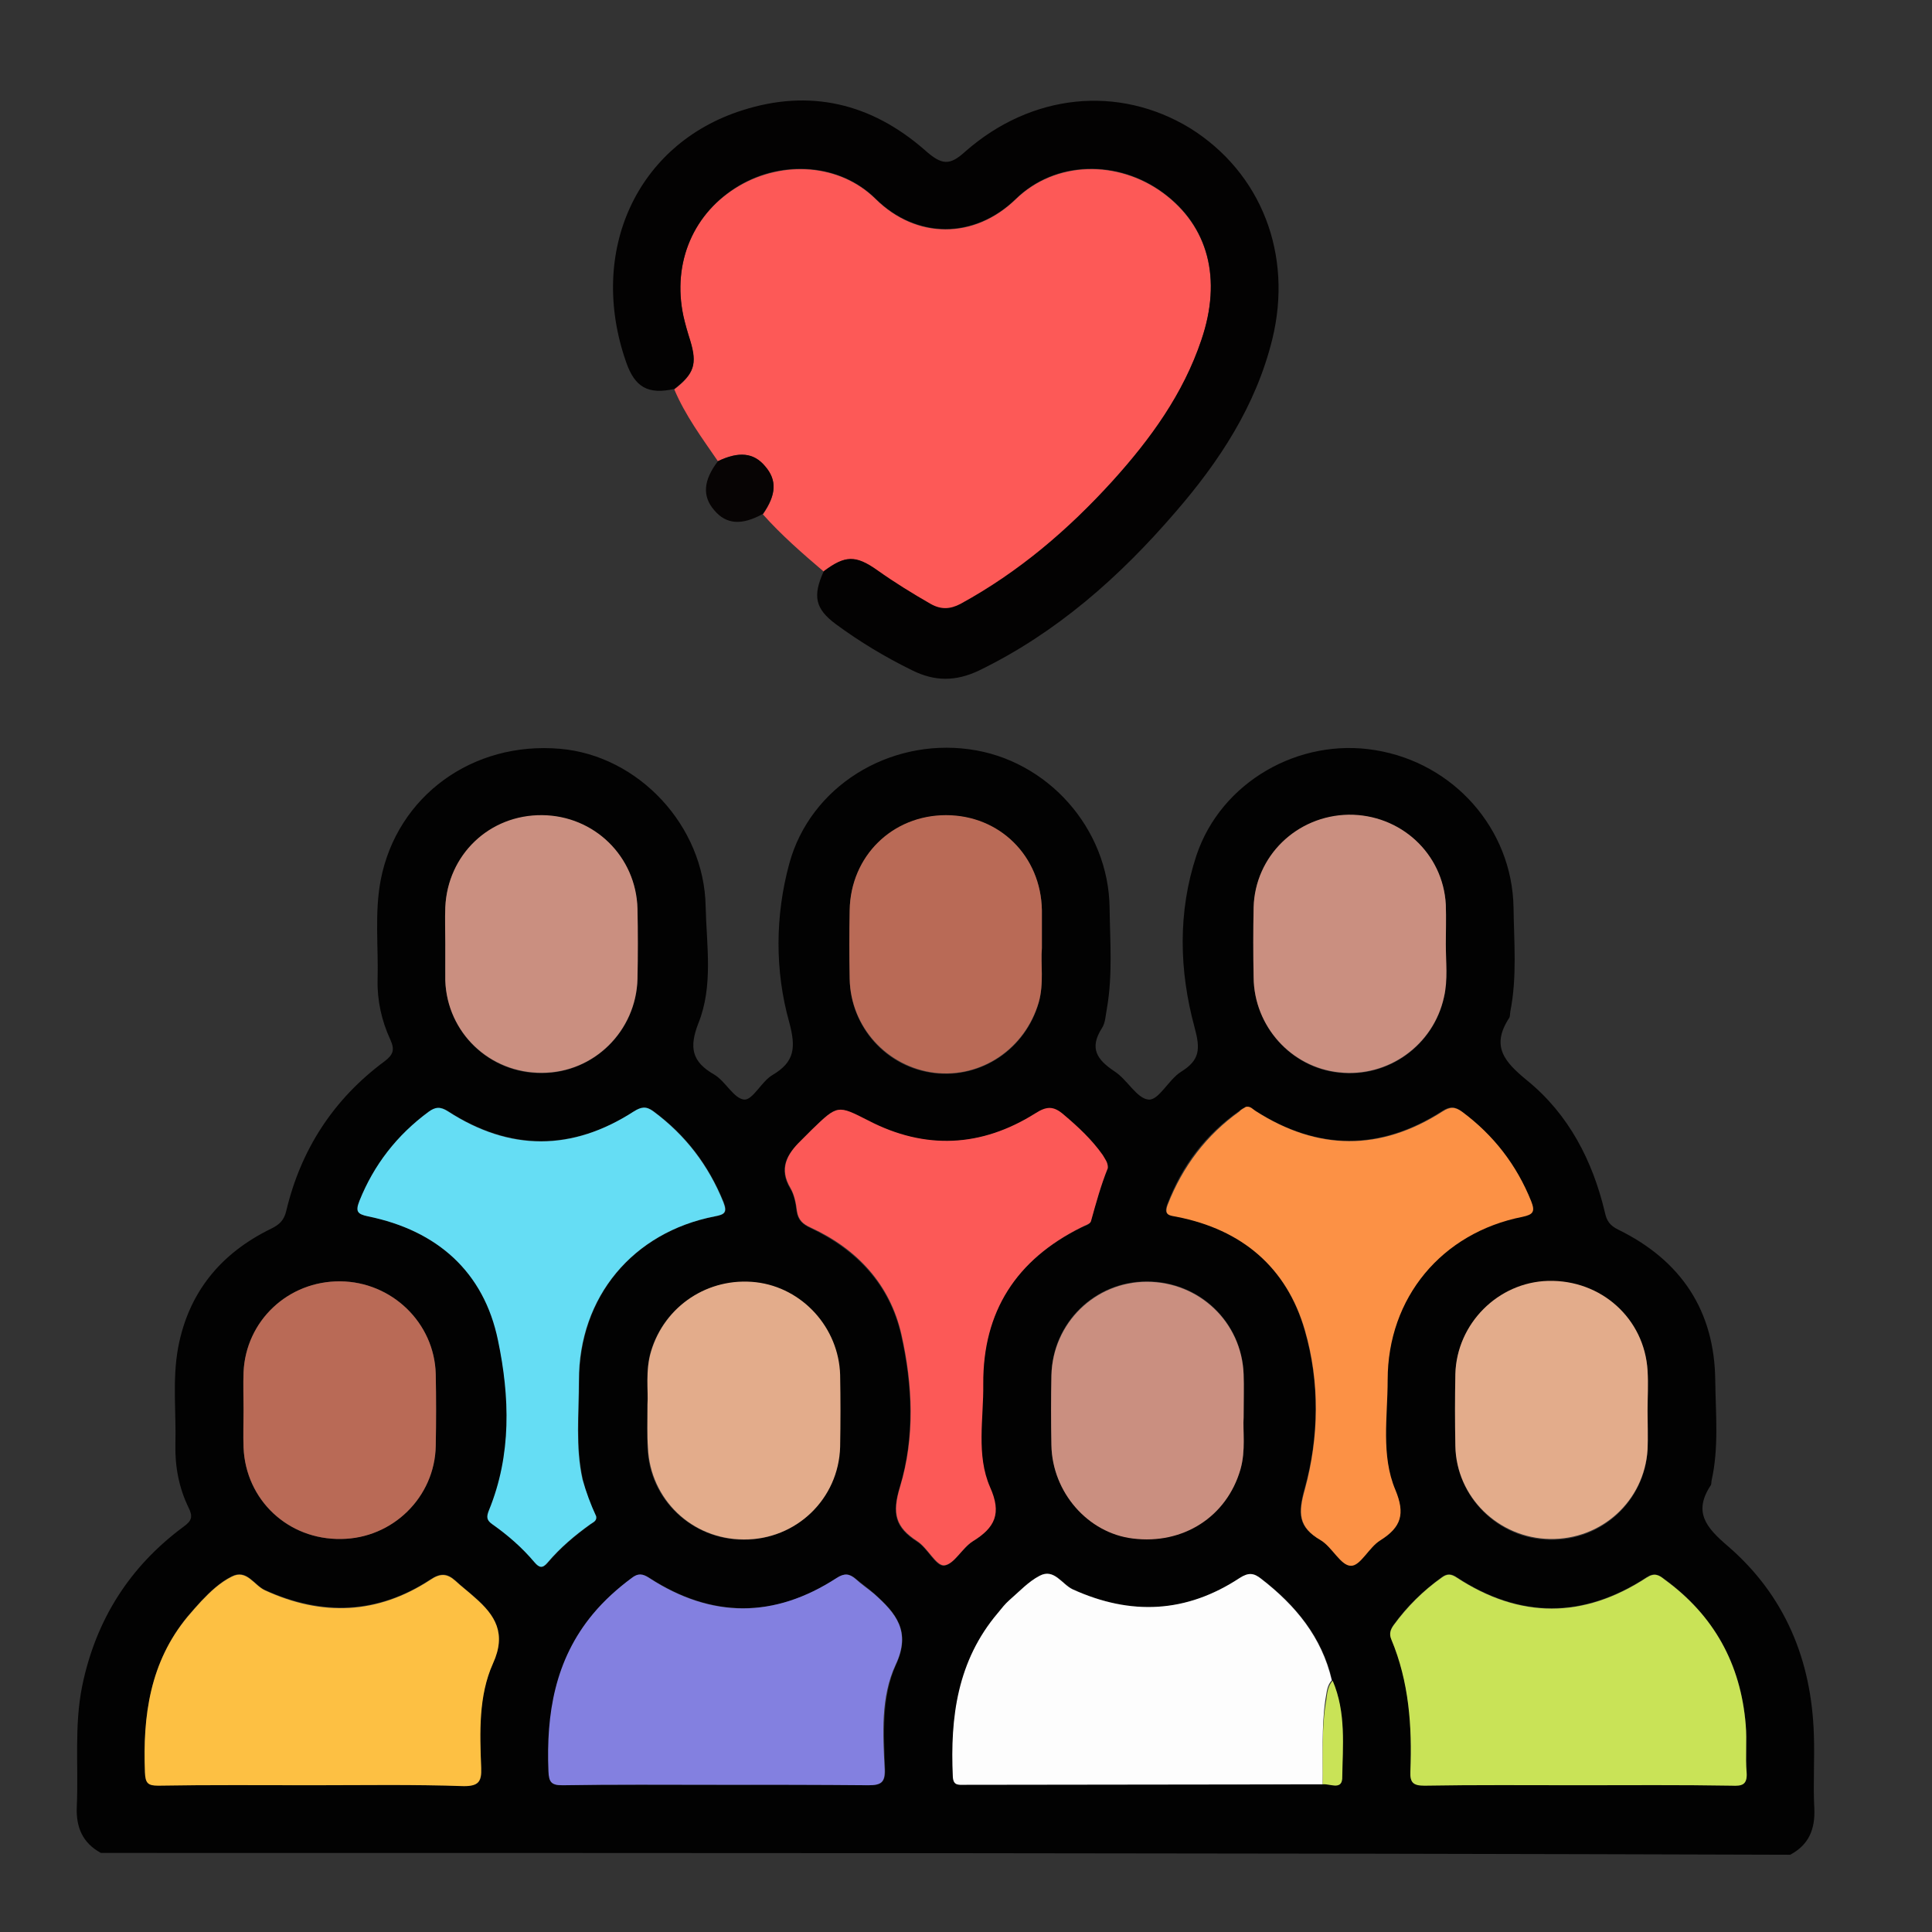 <?xml version="1.0" encoding="utf-8"?>
<!-- Generator: Adobe Illustrator 24.3.0, SVG Export Plug-In . SVG Version: 6.00 Build 0)  -->
<svg version="1.1" id="Glyph" xmlns="http://www.w3.org/2000/svg" xmlns:xlink="http://www.w3.org/1999/xlink" x="0px" y="0px"
	 viewBox="0 0 425.2 425.2" style="enable-background:new 0 0 425.2 425.2;" xml:space="preserve">
<rect x="0" y="0" width="425.2" height="425.2" fill="#333333" stroke="none"/>
<style type="text/css">
	.st0{fill:#020202;}
	.st1{fill:#FD5957;}
	.st2{fill:#030202;}
	.st3{fill:#070404;}
	.st4{fill:#FDFDFD;}
	.st5{fill:#65DDF4;}
	.st6{fill:#FC9145;}
	.st7{fill:#FC5957;}
	.st8{fill:#FDC043;}
	.st9{fill:#C9E357;}
	.st10{fill:#8380E0;}
	.st11{fill:#E3AC8B;}
	.st12{fill:#CA8F80;}
	.st13{fill:#B96A56;}
</style>
<g>
	<path class="st0" d="M22.2,407.8c-4-2.2-5.5-5.6-5.3-10.2c0.4-8.9-0.6-17.8,1.2-26.6c3-14.5,10.4-26.2,22.3-35
		c1.8-1.3,2.1-2.2,1.1-4.2c-2.1-4.3-3-9-2.9-13.8c0.2-7.1-0.7-14.3,0.6-21.4c2.3-12.2,9.4-20.8,20.5-26.2c1.8-0.9,2.8-1.8,3.3-3.9
		c3.2-13.5,10.4-24.6,21.6-32.9c2-1.5,2.3-2.6,1.3-4.8c-1.9-4.1-2.9-8.6-2.8-13.1c0.2-7.4-0.7-14.8,0.7-22.1
		c3.6-18.4,20.2-30.5,39.5-28.8c17.2,1.5,31.7,16.9,32,34.7c0.2,8.6,1.7,17.5-1.6,25.7c-2.1,5.4-1.4,8.5,3.5,11.3
		c2.5,1.5,4.3,5.3,6.6,5.5c1.9,0.1,3.8-4,6.2-5.4c4.9-2.9,5.2-6,3.7-11.6c-3.2-11.4-3.1-23.5,0-34.9c4.6-17,21.9-27.6,39.6-25.2
		c17.2,2.3,30.7,17.4,30.9,34.9c0.1,7.4,0.7,14.8-0.6,22.2c-0.3,1.5-0.3,3.1-1.1,4.3c-2.8,4.4-1.1,6.9,2.8,9.5
		c2.8,1.8,4.9,6,7.5,6.2c2.2,0.2,4.4-4.4,7.1-6.1c4.2-2.6,4.3-5,3-9.8c-3.4-12.5-3.7-25.4,0.4-37.8c5.4-16.2,22.6-26,39.4-23.2
		c17.2,2.8,30.1,17.3,30.4,34.6c0.1,7.6,0.8,15.3-0.7,22.9c-0.1,0.5,0,1.1-0.3,1.5c-4,6.2-1,9.6,4,13.7c9.1,7.4,14.4,17.6,17.1,29
		c0.4,1.9,1.1,2.9,2.9,3.8c13.9,6.8,21.3,17.9,21.4,33.4c0.1,7.3,0.8,14.6-0.8,21.8c-0.1,0.4,0,0.8-0.2,1.1c-3.9,5.9-1,9.3,3.8,13.4
		c12.5,10.8,18.4,25,18.9,41.5c0.2,5.4-0.2,10.8,0.1,16.2c0.2,4.6-1.2,8-5.3,10.2C270.1,407.8,146.1,407.8,22.2,407.8z M291.1,392.7
		c1.5-0.2,4.1,1.3,4.2-1.2c0.2-7.3,1-14.7-2.1-21.7c-2.2-9.5-8-16.5-15.5-22.3c-1.7-1.3-2.8-1.5-4.8-0.2c-11.7,7.7-24,8.3-36.7,2.5
		c-2.4-1.1-4.1-4.7-7.3-3c-2.5,1.3-4.5,3.5-6.7,5.4c-0.9,0.8-1.7,1.8-2.5,2.8c-8.9,10.5-10.5,22.9-9.9,36c0.1,2,1.2,1.8,2.5,1.8
		C238.4,392.8,264.8,392.8,291.1,392.7z M131.2,333.7c-1.3-2.6-2.3-5.3-2.9-8.1c-1.6-7.2-0.8-14.5-0.8-21.8
		c0-18.4,11.8-32.6,29.9-36.1c2.1-0.4,2.8-0.8,1.9-3.1c-3.3-8.1-8.3-14.8-15.4-20c-1.6-1.2-2.7-1-4.3,0c-13.6,8.7-27.3,8.7-40.9,0
		c-1.7-1.1-2.8-1-4.3,0.1c-6.9,5.1-12,11.6-15.2,19.6c-0.9,2.3-0.5,2.9,1.9,3.4c15.2,3.1,25.5,12.2,28.6,27.3
		c2.5,12.4,3,25.2-2,37.4c-0.6,1.5-0.5,2.2,0.8,3.1c3.4,2.4,6.5,5.1,9.2,8.3c1.1,1.3,1.8,1.4,2.9,0.1c2.8-3.3,6-6,9.5-8.5
		C130.6,335,131.4,334.7,131.2,333.7z M274.2,243.6c-0.4,0.2-1,0.5-1.5,0.9c-7.4,5.2-12.6,12-15.8,20.5c-0.9,2.4,0.4,2.4,2,2.7
		c14.3,2.8,24.2,11.1,28.2,25c3.3,11.4,3.2,23.5,0,34.9c-1.5,5.4-1.5,8.5,3.5,11.3c2.5,1.5,4.4,5.6,6.6,5.6c2.1,0,4-4.1,6.5-5.6
		c4.6-2.9,5.6-5.7,3.3-11.1c-3.2-7.6-1.7-16.1-1.7-24.2c0.1-18.1,12-32.4,29.7-35.9c2.3-0.5,2.9-1,1.9-3.4
		c-3.2-8-8.3-14.5-15.2-19.7c-1.5-1.1-2.6-1.2-4.3-0.1c-13.7,8.8-27.5,8.7-41.2-0.1C275.7,244.2,275.2,243.5,274.2,243.6z
		 M243.8,257.1c0.1-1.2-0.6-2-1.2-2.8c-2.5-3.4-5.5-6.2-8.6-8.9c-2.2-1.8-3.7-1.8-6.2-0.3c-11.9,7.5-24.2,8-36.8,1.6
		c-6.7-3.5-6.7-3.6-12.4,2c-0.8,0.8-1.6,1.6-2.4,2.4c-3.1,3-4.9,6.1-2.3,10.5c0.9,1.4,1.2,3.3,1.4,5c0.3,2,1.4,2.9,3.1,3.7
		c10.2,4.8,17.4,12.5,19.9,23.5c2.5,11.1,3,22.6-0.3,33.5c-1.8,5.9-1,8.9,3.8,12c2.3,1.4,4.1,5.4,5.9,5.3c2.2-0.2,4-3.8,6.3-5.3
		c4.8-3,6.3-6.1,3.8-11.9c-3.1-7.1-1.5-15.1-1.5-22.7c-0.1-16,7.3-27.4,21.6-34.5c0.8-0.4,2-0.7,2.1-1.3
		C241.2,264.8,242.3,260.8,243.8,257.1z M68.6,392.9c11.2,0,22.3-0.1,33.5,0.1c3.3,0.1,4-0.9,3.8-4c-0.4-7.8-0.6-15.8,2.6-23
		c3-6.6,0.5-10.5-4-14.5c-1.4-1.2-2.9-2.4-4.3-3.7c-1.8-1.6-3.2-1.7-5.5-0.2c-11.6,7.6-23.8,8-36.4,2.3c-2.4-1.1-4-4.7-7.3-3
		c-2.6,1.3-4.7,3.3-6.7,5.4c-1,1.1-2,2.2-3,3.4c-8.2,10-9.9,21.8-9.4,34.3c0.1,2.3,0.6,2.9,2.9,2.9
		C46.1,392.8,57.4,392.9,68.6,392.9z M347.3,392.9c11.3,0,22.6,0,33.8,0c2.2,0,3.5-0.2,3.3-2.9c-0.3-3.5,0.1-7-0.2-10.5
		c-1.1-13.4-7.1-24.1-17.9-32c-1.3-0.9-2.2-1.5-3.9-0.4c-13.9,9.1-27.9,9.1-41.8,0c-1.2-0.8-2.1-0.9-3.3,0c-4.1,3-7.7,6.4-10.6,10.5
		c-0.7,1-1,1.9-0.5,3.1c4,9.3,4.6,19.2,4.2,29.1c-0.1,2.4,0.6,3.2,3.1,3.1C324.7,392.8,336,392.9,347.3,392.9z M157.7,392.8
		c11.2,0,22.3-0.1,33.5,0.1c2.7,0,3.7-0.6,3.6-3.5c-0.3-7.8-0.8-15.9,2.4-23c3.4-7.4,0-11.4-4.7-15.6c-1.3-1.2-2.8-2.2-4.1-3.3
		c-1.4-1.2-2.5-1.3-4.2-0.2c-13.7,8.9-27.5,8.8-41.2,0c-1.5-1-2.5-1-3.9,0c-3.1,2.3-6,4.9-8.5,7.9c-8.4,10.1-10.3,22-9.8,34.6
		c0.1,2.4,0.6,3.2,3.1,3.1C135.2,392.8,146.5,392.8,157.7,392.8z M362.6,310.4c0-2.9,0.1-5.8,0-8.6c-0.7-11.5-10.2-20-21.9-19.7
		c-11,0.2-20.2,9.4-20.4,20.5c-0.1,5.3-0.1,10.5,0,15.8c0.3,11.3,9.5,20.3,20.8,20.5c11.4,0.2,20.8-8.4,21.5-19.7
		C362.8,316.2,362.6,313.3,362.6,310.4z M318.2,207.8c0-2.9,0.1-5.8,0-8.6c-0.6-11.3-10-20-21.4-19.8c-11.4,0.1-20.6,9.1-20.9,20.4
		c-0.1,5.1-0.1,10.3,0,15.4c0.2,10.8,8.3,19.8,18.8,20.9c10.8,1.2,20.8-6,23.1-16.6C318.6,215.6,318.1,211.7,318.2,207.8z
		 M273.7,311.9c0-4,0.1-6.7,0-9.5c-0.4-11.5-9.7-20.4-21.3-20.4c-11.5,0-20.8,9.1-21,20.6c-0.1,5.1-0.1,10.3,0,15.4
		c0.2,10.4,8,19.3,17.9,20.5c11.1,1.4,20.6-4.8,23.7-15.2C274.2,319.2,273.5,314.9,273.7,311.9z M229.3,208.7c0-3.3,0-5.8,0-8.3
		c-0.2-11.9-9.3-20.9-21.1-20.9c-11.8,0-21,9-21.2,20.9c-0.1,5-0.1,10,0,15.1c0.2,10.7,8.2,19.5,18.7,20.7
		c10.3,1.2,20-5.3,22.9-15.5C229.8,216.4,229,212.1,229.3,208.7z M53.6,310.3c0,2.8-0.1,5.5,0,8.3c0.5,11.6,9.8,20.3,21.5,20.1
		c11.3-0.2,20.6-9.2,20.8-20.5c0.1-5.3,0.1-10.5,0-15.8c-0.3-11.3-9.7-20.3-21-20.4c-11.5-0.1-20.8,8.7-21.3,20
		C53.5,304.8,53.6,307.6,53.6,310.3z M142.5,309.1c0,4.1-0.1,6.8,0,9.6c0.4,11.3,9.7,20.1,21.1,20.2c11.5,0,20.9-9,21.2-20.4
		c0.1-5.3,0.1-10.5,0-15.8c-0.2-10.4-8.3-19.3-18.5-20.4c-10.5-1.2-20.1,5.1-23.1,15.2C142,301.6,142.7,306,142.5,309.1z M98,207.6
		c0,2.8-0.1,5.5,0,8.3c0.5,11.5,9.8,20.4,21.3,20.3c11.4-0.1,20.7-9.2,21-20.7c0.1-5.1,0.1-10.3,0-15.4c-0.3-11.5-9.5-20.5-21-20.6
		c-11.6-0.1-20.8,8.7-21.3,20.3C98,202.3,98,205,98,207.6z"/>
	<path class="st1" d="M158,101.5c-3.5-5.1-7.2-10.1-9.6-15.8c4.4-3.4,5-5.5,3.5-10.7c-0.5-1.8-1.1-3.6-1.5-5.4
		c-2.5-11.8,2.2-22.8,12.3-28.7c9.6-5.6,22.1-4.9,30,2.9c9,8.9,21.7,8.9,30.8,0.1c8.8-8.6,22.6-8.7,32.5-1.4
		c9.9,7.3,13,18.9,8.4,32.4c-4,11.9-11.1,21.8-19.5,31c-9.7,10.7-20.6,20.1-33.5,27.1c-2.3,1.3-4.3,1.3-6.6,0c-4-2.3-8-4.7-11.7-7.4
		c-4.8-3.4-7.1-3.4-11.8,0.2c-4.7-4-9.3-8-13.4-12.6c3-4.3,3.1-7.5,0.5-10.5C165.9,99.6,162.6,99.3,158,101.5z"/>
	<path class="st2" d="M181.3,125.7c4.7-3.5,7-3.6,11.8-0.2c3.8,2.7,7.7,5.1,11.7,7.4c2.3,1.3,4.3,1.2,6.6,0
		c12.8-7,23.7-16.3,33.5-27.1c8.3-9.2,15.5-19.1,19.5-31c4.6-13.5,1.5-25.1-8.4-32.4c-9.9-7.3-23.7-7.2-32.5,1.4
		c-9.1,8.8-21.8,8.8-30.8-0.1c-7.9-7.8-20.5-8.5-30-2.9c-10,5.9-14.8,16.9-12.3,28.7c0.4,1.8,0.9,3.6,1.5,5.4
		c1.6,5.2,0.9,7.3-3.5,10.7c-5.8,1.3-8.7-0.4-10.6-5.9c-8.5-24.3,2.3-48,25.5-55.4c14.9-4.8,28.4-1.6,40.2,8.7
		c3.8,3.4,5.5,3.5,9,0.3c14.5-12.7,33.6-14.7,49.4-5.1C277.6,38,284.6,56,280,74.7c-3.6,14.6-11.6,26.8-21.3,38
		c-12.3,14.3-26.2,26.6-43.3,34.9c-5.1,2.4-9.7,2.4-14.7-0.1c-5.9-2.9-11.4-6.2-16.7-10.1C179.4,134,178.8,131.2,181.3,125.7z"/>
	<path class="st3" d="M158,101.5c4.6-2.2,7.9-1.9,10.4,1.1c2.6,3,2.5,6.2-0.5,10.5c-4.7,2.6-8.1,2.3-10.7-0.8
		C154.5,109.2,154.8,105.7,158,101.5z"/>
	<path class="st4" d="M291.1,392.7c-26.3,0-52.6,0.1-78.9,0.1c-1.3,0-2.4,0.2-2.5-1.8c-0.6-13.1,1-25.5,9.9-36c0.8-1,1.6-2,2.5-2.8
		c2.2-1.9,4.2-4.1,6.7-5.4c3.2-1.7,4.9,1.9,7.3,3c12.8,5.8,25,5.2,36.7-2.5c2-1.3,3.2-1.1,4.8,0.2c7.5,5.8,13.3,12.8,15.5,22.3
		c-1.1,1.2-1.1,2.7-1.4,4.2C290.8,380.2,291.2,386.5,291.1,392.7z"/>
	<path class="st5" d="M131.2,333.7c0.2,1-0.6,1.3-1.2,1.7c-3.5,2.5-6.7,5.2-9.5,8.5c-1.1,1.3-1.8,1.2-2.9-0.1
		c-2.7-3.2-5.8-5.9-9.2-8.3c-1.3-0.9-1.4-1.6-0.8-3.1c5-12.2,4.6-25,2-37.4c-3.1-15.1-13.4-24.2-28.6-27.3c-2.4-0.5-2.8-1.1-1.9-3.4
		c3.2-8,8.3-14.5,15.2-19.6c1.5-1.1,2.6-1.2,4.3-0.1c13.6,8.8,27.3,8.8,40.9,0c1.6-1,2.7-1.2,4.3,0c7,5.2,12.1,11.8,15.4,20
		c0.9,2.3,0.2,2.7-1.9,3.1c-18,3.5-29.9,17.7-29.9,36.1c0,7.3-0.8,14.6,0.8,21.8C129,328.4,130,331.1,131.2,333.7z"/>
	<path class="st6" d="M274.2,243.6c1-0.2,1.5,0.5,2.1,0.9c13.7,8.8,27.5,8.9,41.2,0.1c1.7-1.1,2.8-1,4.3,0.1
		c6.9,5.1,12,11.7,15.2,19.7c0.9,2.3,0.4,2.9-1.9,3.4c-17.8,3.5-29.7,17.8-29.7,35.9c0,8.1-1.5,16.6,1.7,24.2
		c2.2,5.3,1.3,8.2-3.3,11.1c-2.5,1.5-4.4,5.7-6.5,5.6c-2.2,0-4.1-4.1-6.6-5.6c-5-2.9-5-6-3.5-11.3c3.1-11.4,3.3-23.5,0-34.9
		c-4-13.9-13.9-22.2-28.2-25c-1.6-0.3-2.9-0.3-2-2.7c3.3-8.4,8.5-15.3,15.8-20.5C273.2,244.1,273.8,243.9,274.2,243.6z"/>
	<path class="st7" d="M243.8,257.1c-1.5,3.7-2.6,7.7-3.7,11.7c-0.2,0.6-1.4,0.9-2.1,1.3c-14.3,7.1-21.7,18.5-21.6,34.5
		c0.1,7.6-1.6,15.6,1.5,22.7c2.6,5.8,1.1,8.9-3.8,11.9c-2.4,1.5-4.1,5.1-6.3,5.3c-1.8,0.1-3.6-3.8-5.9-5.3c-4.8-3.1-5.6-6.1-3.8-12
		c3.3-10.9,2.8-22.4,0.3-33.5c-2.5-11-9.7-18.8-19.9-23.5c-1.8-0.8-2.8-1.7-3.1-3.7c-0.2-1.7-0.6-3.6-1.4-5
		c-2.6-4.3-0.8-7.5,2.3-10.5c0.8-0.8,1.6-1.6,2.4-2.4c5.7-5.5,5.7-5.4,12.4-2c12.5,6.5,24.9,5.9,36.8-1.6c2.5-1.6,4-1.6,6.2,0.3
		c3.2,2.7,6.2,5.5,8.6,8.9C243.2,255.1,243.9,255.9,243.8,257.1z"/>
	<path class="st8" d="M68.6,392.9c-11.3,0-22.6-0.1-33.8,0.1c-2.3,0-2.8-0.6-2.9-2.9c-0.5-12.5,1.1-24.3,9.4-34.3c1-1.2,2-2.3,3-3.4
		c2-2.1,4.1-4.1,6.7-5.4c3.3-1.7,4.9,1.9,7.3,3c12.6,5.8,24.8,5.3,36.4-2.3c2.2-1.5,3.7-1.4,5.5,0.2c1.4,1.3,2.9,2.4,4.3,3.7
		c4.5,3.9,7,7.9,4,14.5c-3.2,7.1-2.9,15.2-2.6,23c0.1,3-0.6,4-3.8,4C90.9,392.7,79.8,392.9,68.6,392.9z"/>
	<path class="st9" d="M347.3,392.9c-11.3,0-22.6-0.1-33.8,0.1c-2.5,0-3.2-0.7-3.1-3.1c0.4-9.9-0.3-19.8-4.2-29.1
		c-0.5-1.2-0.2-2.1,0.5-3.1c3-4.1,6.5-7.6,10.6-10.5c1.2-0.9,2.1-0.8,3.3,0c13.9,9.1,27.9,9.1,41.8,0c1.7-1.1,2.7-0.6,3.9,0.4
		c10.9,7.9,16.8,18.6,17.9,32c0.3,3.5-0.1,7,0.2,10.5c0.2,2.8-1.1,3-3.3,2.9C369.8,392.8,358.6,392.9,347.3,392.9z"/>
	<path class="st10" d="M157.7,392.8c-11.3,0-22.6-0.1-33.9,0.1c-2.5,0-3-0.7-3.1-3.1c-0.5-12.6,1.4-24.5,9.8-34.6
		c2.5-3,5.4-5.6,8.5-7.9c1.4-1.1,2.4-1,3.9,0c13.7,8.9,27.5,8.9,41.2,0c1.7-1.1,2.8-1,4.2,0.2c1.3,1.2,2.8,2.2,4.1,3.3
		c4.7,4.2,8.2,8.2,4.7,15.6c-3.3,7.1-2.8,15.2-2.4,23c0.1,2.9-0.8,3.5-3.6,3.5C180.1,392.8,168.9,392.8,157.7,392.8z"/>
	<path class="st11" d="M362.6,310.4c0,2.9,0.1,5.8,0,8.6c-0.7,11.3-10.1,19.9-21.5,19.7c-11.3-0.2-20.6-9.2-20.8-20.5
		c-0.1-5.3-0.1-10.5,0-15.8c0.3-11.1,9.4-20.2,20.4-20.5c11.7-0.3,21.2,8.3,21.9,19.7C362.8,304.7,362.6,307.5,362.6,310.4z"/>
	<path class="st12" d="M318.2,207.8c0,3.9,0.5,7.8-0.4,11.6c-2.3,10.6-12.3,17.8-23.1,16.6c-10.5-1.1-18.7-10.1-18.8-20.9
		c-0.1-5.1-0.1-10.3,0-15.4c0.3-11.3,9.5-20.2,20.9-20.4c11.4-0.1,20.8,8.5,21.4,19.8C318.3,202.1,318.2,205,318.2,207.8z"/>
	<path class="st12" d="M273.7,311.9c-0.2,3,0.5,7.3-0.7,11.5c-3,10.4-12.6,16.6-23.7,15.2c-9.9-1.2-17.7-10.2-17.9-20.5
		c-0.1-5.1-0.1-10.3,0-15.4c0.3-11.5,9.6-20.6,21-20.6c11.5,0,20.9,8.9,21.3,20.4C273.8,305.2,273.7,307.9,273.7,311.9z"/>
	<path class="st13" d="M229.3,208.7c-0.3,3.4,0.5,7.7-0.7,11.9c-3,10.2-12.6,16.7-22.9,15.5c-10.5-1.3-18.5-10.1-18.7-20.7
		c-0.1-5-0.1-10,0-15.1c0.2-11.9,9.4-20.9,21.2-20.9c11.8,0,20.9,9,21.1,20.9C229.3,202.9,229.3,205.4,229.3,208.7z"/>
	<path class="st13" d="M53.6,310.3c0-2.8-0.1-5.5,0-8.3c0.5-11.3,9.8-20.1,21.3-20c11.3,0.1,20.7,9.1,21,20.4
		c0.1,5.3,0.1,10.5,0,15.8c-0.2,11.3-9.5,20.4-20.8,20.5c-11.7,0.2-21-8.6-21.5-20.1C53.5,315.9,53.6,313.1,53.6,310.3z"/>
	<path class="st11" d="M142.5,309.1c0.2-3-0.5-7.4,0.8-11.7c3-10,12.6-16.4,23.1-15.2c10.2,1.2,18.2,10,18.5,20.4
		c0.1,5.3,0.1,10.5,0,15.8c-0.3,11.5-9.7,20.5-21.2,20.4c-11.4,0-20.6-8.8-21.1-20.2C142.4,315.9,142.5,313.1,142.5,309.1z"/>
	<path class="st12" d="M98,207.6c0-2.6-0.1-5.3,0-7.9c0.5-11.6,9.7-20.4,21.3-20.3c11.5,0.1,20.7,9.1,21,20.6
		c0.1,5.1,0.1,10.3,0,15.4c-0.3,11.5-9.6,20.7-21,20.7c-11.5,0.1-20.9-8.8-21.3-20.3C98,213.1,98,210.3,98,207.6z"/>
	<path class="st9" d="M291.1,392.7c0.1-6.2-0.3-12.5,0.8-18.6c0.2-1.4,0.3-3,1.4-4.2c3,7,2.2,14.4,2.1,21.6
		C295.2,394,292.6,392.5,291.1,392.7z"/>
</g>
</svg>
